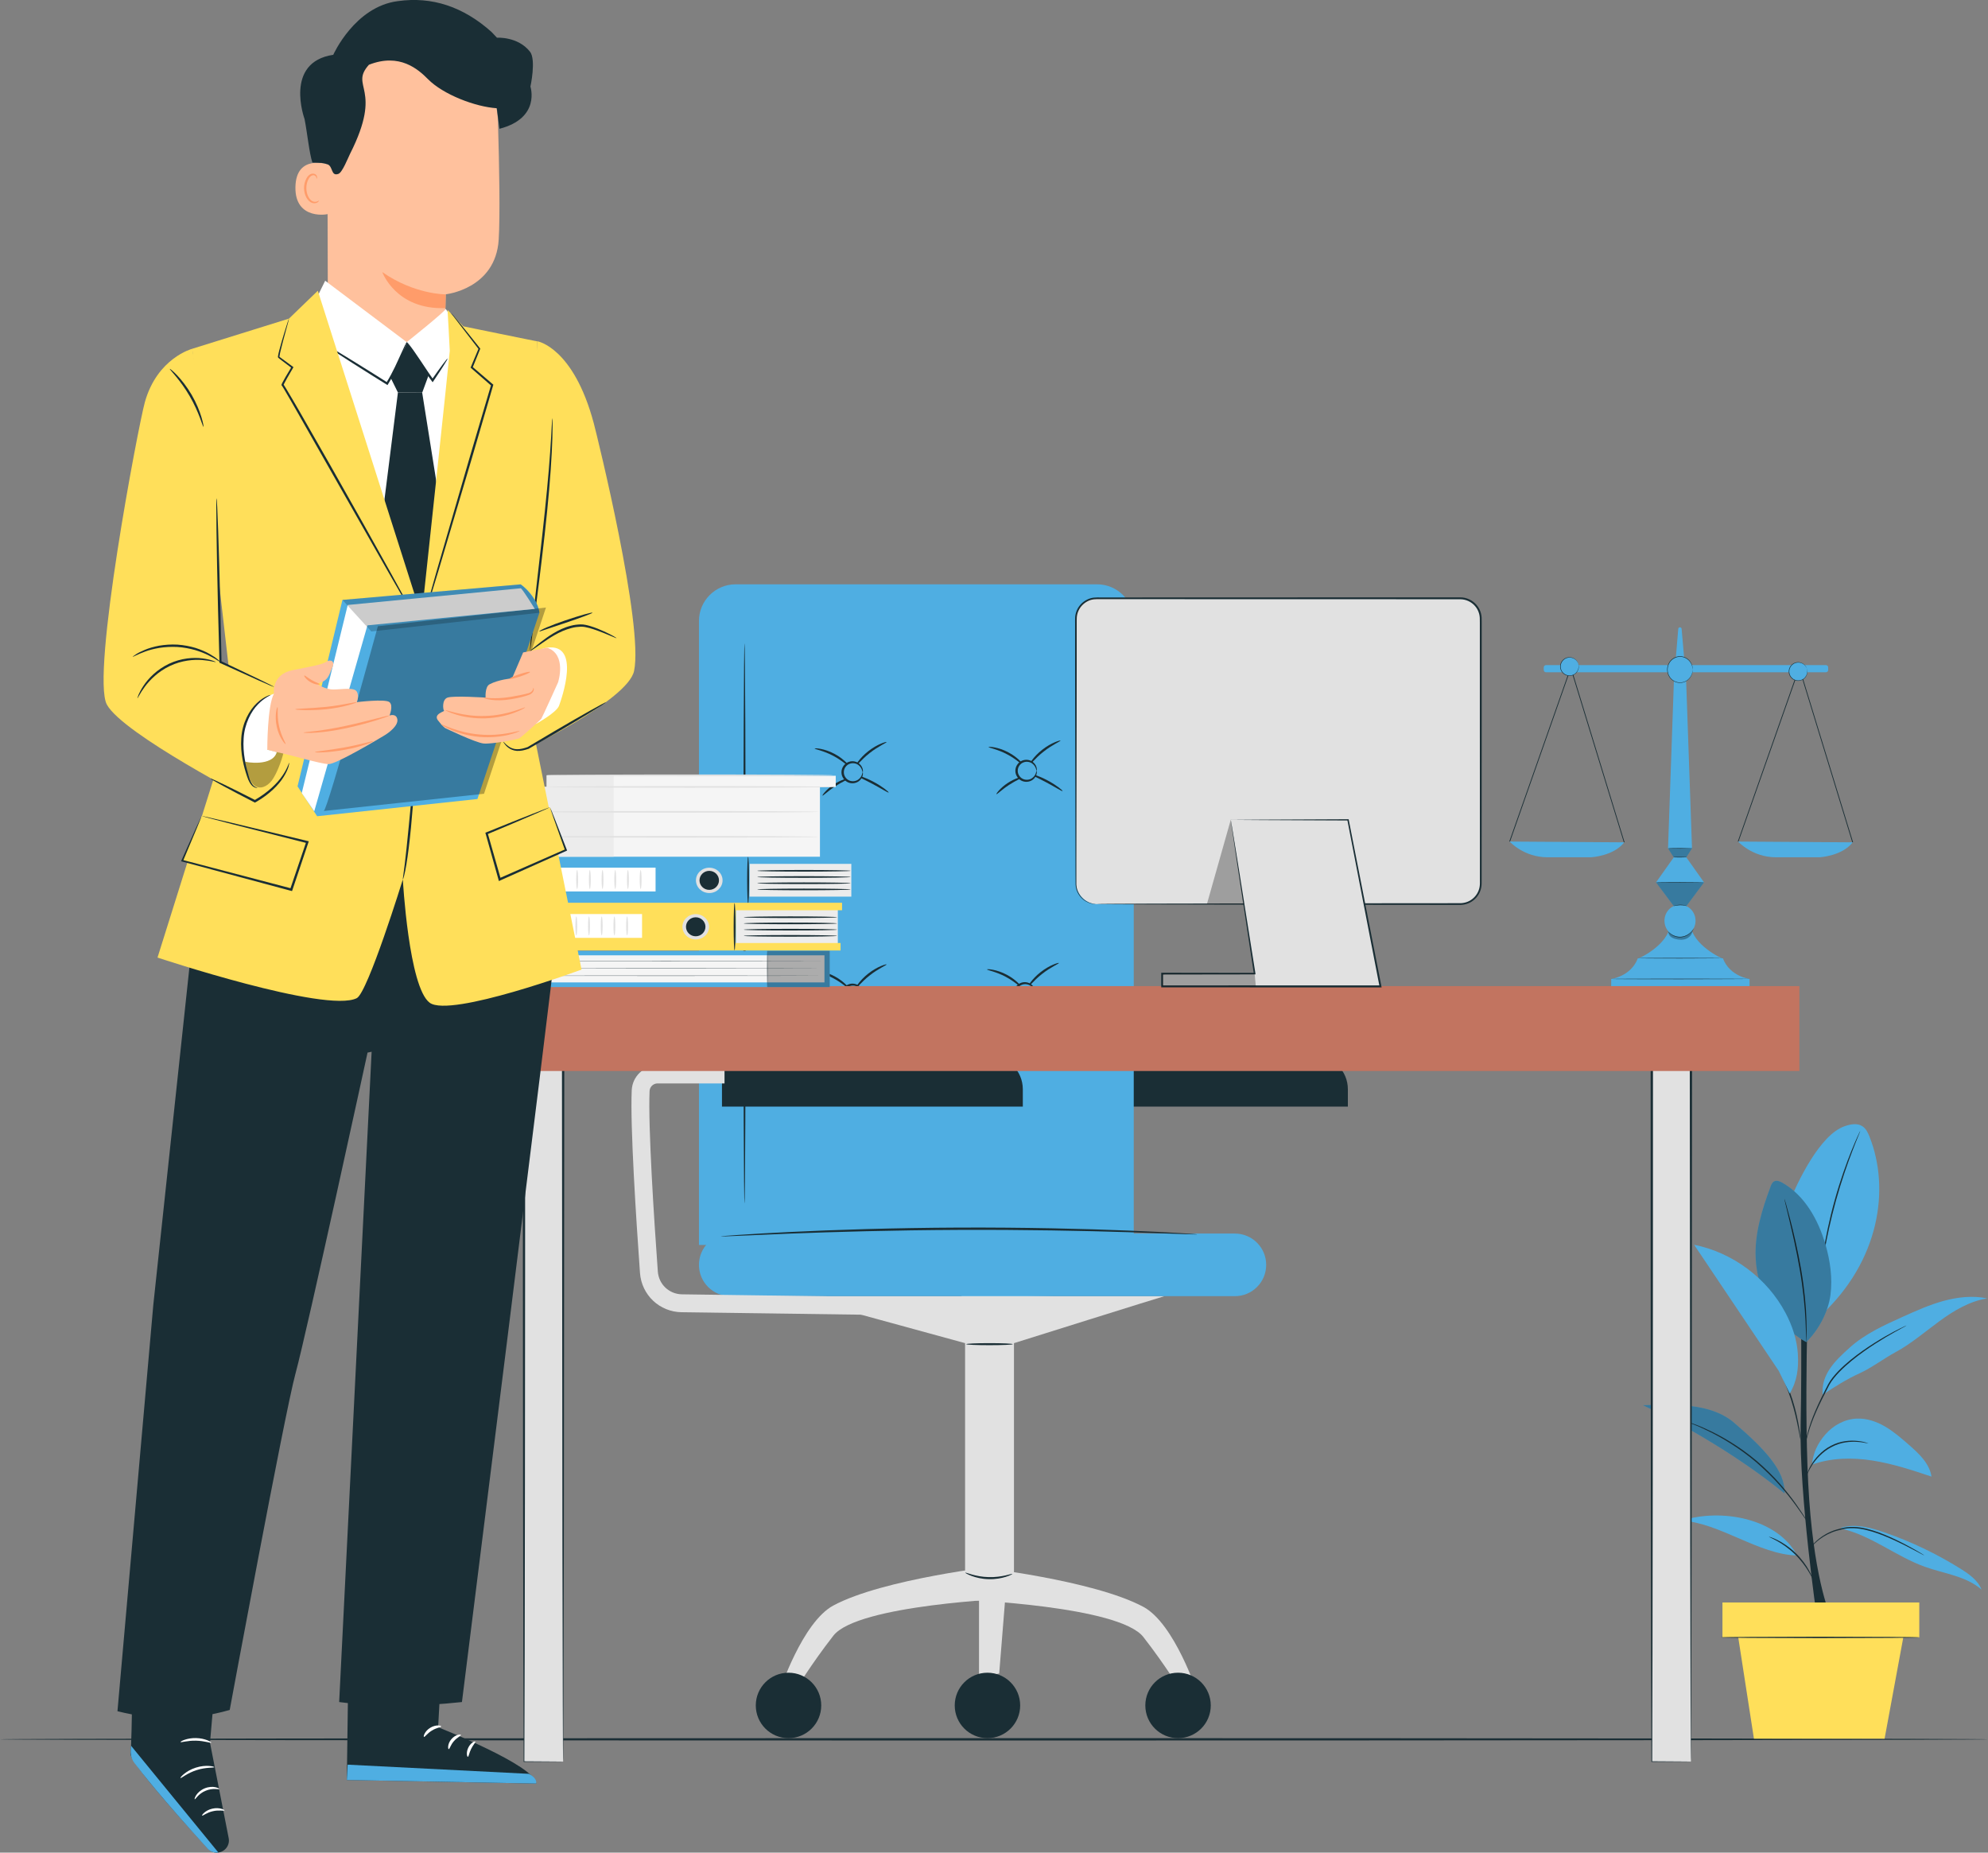 <?xml version="1.0" encoding="UTF-8"?> <svg xmlns="http://www.w3.org/2000/svg" id="Layer_2" data-name="Layer 2" viewBox="0 0 602.67 561.58"><rect x="0" y="0" width="602.67" height="561.58" fill="#808080" stroke="none"/><defs><style> .cls-1 { fill: #ff9c6a; } .cls-2 { opacity: .3; } .cls-3 { fill: #c27460; } .cls-4 { fill: #fff; } .cls-5 { fill: #1a2e35; } .cls-6 { fill: #ffc19d; } .cls-7 { opacity: .2; } .cls-8 { fill: #ececec; } .cls-9 { fill: #f5f5f5; } .cls-10 { fill: #ffdf5a; } .cls-11 { fill: #4faee2; } .cls-12 { fill: #e1e1e1; } </style></defs><g id="Layer_1-2" data-name="Layer 1"><path class="cls-5" d="M0,527.23c0-.2,134.92-.36,301.32-.36s301.35.16,301.35.36-134.89.36-301.35.36-301.32-.16-301.32-.36Z"></path><g><g><path class="cls-5" d="M550.8,490.32s-5.37-36.94-4.93-58.43c.45-21.49-.03-45.67-.03-45.67h2.48s-1.68,42.66.15,68.39c1.82,25.71,6.63,35.71,6.63,35.71h-4.3"></path><path class="cls-11" d="M566.8,344.66c-.5-1.26-1.11-2.58-2.26-3.3-1.57-1-3.63-.58-5.38.04-7.48,2.65-14.11,16.59-17.14,23.93l9.93,33.46c17.93-16.63,21.03-38.45,14.84-54.13Z"></path><path class="cls-5" d="M563.97,342.71s-.04.16-.14.44c-.13.32-.29.72-.49,1.22-.44,1.05-1.05,2.58-1.78,4.49-1.46,3.8-3.33,9.11-4.99,15.1-1.66,5.99-2.8,11.5-3.51,15.51-.35,2.01-.62,3.63-.79,4.76-.09.53-.16.95-.21,1.3-.05.3-.09.45-.1.45-.01,0,0-.16.02-.46.04-.34.08-.78.14-1.31.12-1.13.34-2.77.66-4.79.63-4.03,1.73-9.57,3.4-15.57,1.67-6,3.58-11.31,5.12-15.09.77-1.89,1.42-3.41,1.9-4.44.23-.48.41-.88.56-1.19.13-.27.21-.41.22-.4Z"></path><path class="cls-11" d="M547.55,406.81c-9.31-5.14-14.8-14.82-15.31-25.44-.36-7.43,1.92-14.71,4.51-21.68.22-.6.49-1.26,1.05-1.57.78-.44,1.76-.05,2.54.4,6.76,3.85,10.86,11.2,13.04,18.67,1.45,4.97,2.2,10.22,1.53,15.35-.67,5.14-3.61,10.72-7.37,14.29"></path><path class="cls-5" d="M547.55,406.81s-.03-.15-.04-.45c0-.34-.01-.76-.02-1.28,0-1.11-.05-2.73-.14-4.72-.18-3.98-.7-9.47-1.73-15.46-1.03-5.99-2.29-11.36-3.21-15.24-.46-1.9-.83-3.45-1.1-4.59-.12-.51-.21-.92-.29-1.25-.06-.29-.09-.44-.07-.44.01,0,.07.14.15.42.1.33.21.73.36,1.23.31,1.07.73,2.63,1.23,4.56,1,3.86,2.3,9.23,3.33,15.24,1.03,6.01,1.51,11.52,1.61,15.52.05,2,.06,3.61,0,4.73-.02.52-.04.95-.05,1.28-.02.29-.03.45-.05.45Z"></path><g class="cls-2"><path d="M547.55,406.81c-9.31-5.14-14.8-14.82-15.31-25.44-.36-7.43,1.92-14.71,4.51-21.68.22-.6.49-1.26,1.05-1.57.78-.44,1.76-.05,2.54.4,6.76,3.85,10.86,11.2,13.04,18.67,1.45,4.97,2.2,10.22,1.53,15.35-.67,5.14-3.61,10.72-7.37,14.29"></path></g><path class="cls-11" d="M558.05,463.33c9.16,2.01,16.71,8.47,25.54,11.62,5.85,2.08,12.46,2.81,17.13,6.9-1.12-2.83-3.78-4.71-6.36-6.32-7.27-4.54-15.05-8.26-23.15-11.05-4.16-1.44-8.67-2.64-12.91-1.45"></path><path class="cls-11" d="M544.8,471.49c-11.47-.18-23.55-9.95-34.98-10.54,11.95-3.86,29.06-.71,34.98,10.54"></path><path class="cls-11" d="M549.29,443.97c5.83-2.1,12.22-2.2,18.34-1.25,6.12.95,12.03,2.91,17.91,4.87-.59-3.98-3.81-6.97-6.84-9.62-2.28-1.99-4.58-4-7.19-5.53-2.61-1.53-5.6-2.56-8.62-2.43-3.65.15-7.12,2.04-9.52,4.8-2.39,2.76-3.68,5.54-4.08,9.17"></path><path class="cls-11" d="M525.74,431.3c-7.22-6.17-18.16-5.56-27.66-5.35,14.59,6.98,30.32,16.55,42.89,26.73.39-6.71-6.11-13.59-15.24-21.38Z"></path><g class="cls-2"><path d="M525.74,431.3c-7.22-6.17-18.16-5.56-27.66-5.35,14.59,6.98,30.32,16.55,42.89,26.73.39-6.71-6.11-13.59-15.24-21.38Z"></path></g><path class="cls-11" d="M552.53,422.79c3.63-2.42,7.31-4.73,11.11-6.46,3.8-1.73,7.35-4.48,11.02-6.47,4.76-2.58,8.89-6.16,13.26-9.36,4.37-3.2,9.17-6.08,14.52-6.93-4.36-.9-8.92-.41-13.21.76-4.3,1.17-8.38,3.01-12.44,4.84-5.63,2.54-11.37,5.14-15.97,9.26-4.61,4.12-8.77,8.19-8.28,14.35"></path><path class="cls-5" d="M583.38,471.49s-.13-.04-.36-.16c-.27-.14-.6-.31-1-.52-.86-.46-2.1-1.14-3.67-1.93-.77-.41-1.63-.83-2.56-1.27-.92-.46-1.92-.91-2.98-1.37-2.12-.91-4.48-1.85-7.06-2.46-2.57-.63-5.14-.77-7.36-.18-1.12.27-2.18.54-3.12.93-.94.38-1.78.83-2.52,1.29-1.47.93-2.5,1.91-3.16,2.61-.66.71-.99,1.15-1.02,1.13-.01,0,.06-.12.21-.34.14-.22.38-.52.69-.89.64-.75,1.65-1.78,3.13-2.75.74-.49,1.59-.96,2.55-1.36.96-.42,2.04-.7,3.16-.98,2.27-.62,4.94-.49,7.54.15,2.62.62,5,1.59,7.12,2.52,1.06.47,2.06.93,2.98,1.41.93.45,1.78.89,2.55,1.32,1.55.82,2.77,1.54,3.61,2.04.39.23.7.43.96.59.22.14.33.22.32.23Z"></path><path class="cls-5" d="M536.24,465.81s.26.05.72.21c.46.15,1.1.43,1.87.81,1.54.76,3.57,2.06,5.48,3.89,1.9,1.83,3.28,3.81,4.1,5.32.41.76.71,1.39.89,1.84.18.45.26.7.24.71-.07.03-.49-.94-1.38-2.4-.88-1.46-2.27-3.37-4.14-5.17-1.87-1.8-3.84-3.11-5.33-3.93-1.49-.82-2.48-1.21-2.45-1.28Z"></path><path class="cls-5" d="M510.86,430.72s.17.04.49.14c.36.13.81.29,1.38.49.61.23,1.34.49,2.17.8.85.31,1.76.78,2.8,1.24,4.13,1.88,9.63,5.03,14.94,9.52,2.62,2.28,4.99,4.6,6.97,6.86,1.97,2.27,3.64,4.4,4.94,6.26,1.31,1.86,2.3,3.4,2.98,4.47.32.51.58.91.79,1.23.18.28.27.44.25.44-.01,0-.12-.13-.32-.4-.2-.27-.49-.67-.85-1.19-.72-1.04-1.75-2.56-3.09-4.39-1.33-1.83-3.01-3.94-4.99-6.18-1.99-2.24-4.35-4.53-6.95-6.8-5.28-4.46-10.71-7.63-14.8-9.57-1.03-.47-1.93-.95-2.77-1.29-.82-.33-1.54-.62-2.14-.86-.55-.23-1-.42-1.35-.56-.31-.13-.47-.21-.46-.22Z"></path><path class="cls-5" d="M566.5,437.52s-.33-.02-.91-.12c-.32-.06-.67-.12-1.05-.19-.41-.08-.89-.08-1.41-.14-2.06-.15-5.07.02-7.89,1.56-1.42.72-2.61,1.69-3.59,2.66-.99.97-1.74,1.97-2.31,2.85-1.15,1.76-1.51,3.03-1.58,3.01-.02,0,.04-.33.23-.89.21-.56.54-1.36,1.1-2.27.54-.92,1.29-1.96,2.28-2.96.98-1.01,2.2-2.02,3.67-2.76,2.9-1.58,6.01-1.71,8.1-1.48.53.07,1.01.1,1.42.2.39.1.74.19,1.05.26.57.15.89.25.88.27Z"></path><path class="cls-5" d="M578.03,401.75s-.14.1-.43.27c-.33.18-.75.41-1.28.7-1.11.6-2.71,1.48-4.66,2.63-1.94,1.16-4.22,2.59-6.65,4.32-2.42,1.74-5.02,3.76-7.42,6.22-1.18,1.24-2.27,2.53-3.04,3.93-.75,1.44-1.47,2.84-2.13,4.18-1.33,2.68-2.41,5.14-3.19,7.26-.78,2.12-1.26,3.88-1.55,5.11-.29,1.23-.4,1.92-.44,1.91-.01,0,0-.18.05-.51.04-.33.11-.82.24-1.44.24-1.24.69-3.03,1.43-5.17.75-2.14,1.81-4.63,3.12-7.32.65-1.35,1.37-2.75,2.11-4.2.79-1.47,1.9-2.78,3.1-4.03,2.43-2.49,5.05-4.51,7.5-6.24,2.45-1.73,4.76-3.13,6.72-4.27,1.97-1.12,3.6-1.97,4.73-2.52.54-.26.98-.47,1.32-.63.3-.14.46-.21.47-.19Z"></path><path class="cls-5" d="M545.86,436.49s-.11-.34-.23-.97c-.13-.71-.3-1.6-.5-2.65-.44-2.23-1.11-5.31-2.17-8.61-1.05-3.3-2.34-6.18-3.28-8.25-.45-.98-.82-1.8-1.12-2.46-.26-.58-.39-.91-.37-.92.03-.01.21.29.51.85.3.56.73,1.38,1.24,2.4,1.01,2.05,2.34,4.92,3.41,8.25,1.07,3.33,1.7,6.43,2.06,8.68.18,1.13.31,2.04.37,2.68.07.63.1.99.07.99Z"></path><path class="cls-11" d="M545.03,410.38c-.29-4.33-1.7-8.55-3.73-12.39-5.57-10.53-16.04-18.33-27.72-20.67,8.55,12.75,17.11,25.5,25.66,38.24l3.31,6.83c2.26-3.71,2.76-7.68,2.47-12.01Z"></path></g><g><rect class="cls-10" x="522.17" y="485.75" width="59.67" height="10.57"></rect><polygon class="cls-10" points="526.63 494.23 531.71 527.04 571.32 527.04 577.38 494.23 526.63 494.23"></polygon><path class="cls-5" d="M581.8,496.34c0,.12-13.46.21-30.06.21s-30.06-.09-30.06-.21,13.46-.21,30.06-.21,30.06.09,30.06.21Z"></path></g></g><g><g><path class="cls-5" d="M317.41,320.05h81.08c5.58,0,10.12,4.53,10.12,10.12v5.26h-91.2v-15.38h0Z"></path><path class="cls-12" d="M330.1,398.69l-34.8-1.06-.51-.24c-3.79-1.78-7.29-8.41-4.75-66.84.18-4.24,3.63-7.54,7.84-7.54h20.29v5.41h-20.29c-1.31,0-2.37,1.02-2.43,2.32-.73,16.81-1.99,55.7,1.59,61.52l33.22,1.01-.16,5.41Z"></path></g><g><rect class="cls-12" x="292.56" y="405.66" width="14.82" height="79.28" transform="translate(599.95 890.61) rotate(180)"></rect><path class="cls-12" d="M353,392.9c-.24,0-45.61,14.24-45.61,14.24h-14.82l-52.02-14.24h112.45Z"></path><path class="cls-12" d="M362.92,513.07s-6.86-20.94-16.31-26c-15.19-8.14-50.21-12.03-50.21-12.03l-3.84,9.91s46.7,1.84,54.05,11.26c6.79,8.7,11.73,16.87,11.73,16.87h4.59Z"></path><path class="cls-5" d="M347.21,516.96c0,5.48,4.44,9.92,9.92,9.92s9.92-4.44,9.92-9.92-4.44-9.92-9.92-9.92-9.92,4.44-9.92,9.92Z"></path><path class="cls-12" d="M236.34,512.66s6.86-20.94,16.31-26c15.19-8.14,50.21-12.03,50.21-12.03l3.84,9.91s-46.7,1.84-54.05,11.26c-6.79,8.7-11.73,16.87-11.73,16.87h-4.59Z"></path><path class="cls-5" d="M248.96,516.96c0,5.48-4.44,9.92-9.92,9.92s-9.92-4.44-9.92-9.92,4.44-9.92,9.92-9.92,9.92,4.44,9.92,9.92Z"></path><polyline class="cls-12" points="305.08 480.35 302.91 507.29 296.79 508.5 296.79 480.35"></polyline><path class="cls-5" d="M309.27,516.96c0,5.48-4.44,9.92-9.92,9.92s-9.92-4.44-9.92-9.92,4.44-9.92,9.92-9.92,9.92,4.44,9.92,9.92Z"></path><path class="cls-5" d="M292.91,407.45c0,.17,3.16.31,7.06.31s7.06-.14,7.06-.31-3.16-.31-7.06-.31-7.06.14-7.06.31Z"></path><path class="cls-5" d="M292.63,476.72c-.1.11,2.91,1.88,7.09,1.96,4.18.13,7.28-1.48,7.18-1.59-.06-.19-3.15,1.1-7.17.97-4.02-.08-7.04-1.53-7.11-1.34Z"></path></g><path class="cls-11" d="M211.89,177.13h131.8v189.16c0,6.13-4.98,11.11-11.11,11.11h-109.59c-6.13,0-11.11-4.98-11.11-11.11v-189.16h0Z" transform="translate(555.58 554.52) rotate(180)"></path><path class="cls-11" d="M374.36,392.9h-152.98c-5.24,0-9.49-4.25-9.49-9.49h0c0-5.24,4.25-9.49,9.49-9.49h152.98c5.24,0,9.49,4.25,9.49,9.49h0c0,5.24-4.25,9.49-9.49,9.49Z"></path><path class="cls-5" d="M225.7,364.8c-.19,0-.35-38.02-.35-84.9s.16-84.91.35-84.91.35,38.01.35,84.91-.16,84.9-.35,84.9Z"></path><path class="cls-5" d="M362.97,374.17s-.13.02-.37.02c-.29,0-.65-.01-1.1-.02-1.02-.03-2.42-.08-4.21-.14-3.71-.13-8.98-.31-15.48-.53-13.07-.41-31.13-.77-51.08-.69-19.96.09-38.01.61-51.08,1.12-6.49.28-11.76.5-15.47.66-1.79.07-3.19.13-4.21.17-.45.01-.81.02-1.1.03-.25,0-.37,0-.37-.01,0-.01.12-.03.37-.06.29-.03.65-.06,1.09-.1,1.01-.07,2.42-.18,4.2-.3,3.65-.26,8.93-.56,15.46-.88,13.06-.64,31.13-1.24,51.1-1.33,19.96-.08,38.03.37,51.1.9,6.53.26,11.82.52,15.47.75,1.78.11,3.19.2,4.2.27.45.04.81.06,1.09.09.25.02.37.04.37.05Z"></path><g><path class="cls-5" d="M257.7,232.61c-.16.15-2.05-1.9-5.04-3.47-2.97-1.6-5.73-2.03-5.69-2.25,0-.17,2.91-.05,6.02,1.63,3.12,1.65,4.86,4,4.71,4.09Z"></path><path class="cls-5" d="M268.77,224.93c.08.2-2.48,1.24-5.1,3.32-2.65,2.06-4.26,4.29-4.44,4.17-.16-.08,1.25-2.58,4-4.72,2.73-2.16,5.5-2.94,5.54-2.77Z"></path><path class="cls-5" d="M257.25,235.98c.07.2-1.92.96-4.09,2.39-2.17,1.41-3.66,2.94-3.82,2.8-.14-.11,1.16-1.91,3.43-3.39,2.26-1.49,4.43-1.98,4.47-1.8Z"></path><path class="cls-5" d="M269.4,240.23c-.12.17-2.22-1.19-4.93-2.63-2.71-1.44-5.01-2.42-4.94-2.61.06-.18,2.51.52,5.27,1.99,2.76,1.46,4.71,3.1,4.6,3.25Z"></path><g><path class="cls-11" d="M261.53,234.08c0,1.68-1.36,3.04-3.04,3.04s-3.04-1.36-3.04-3.04,1.36-3.04,3.04-3.04,3.04,1.36,3.04,3.04Z"></path><path class="cls-5" d="M261.53,234.08c-.06,0-.08-.27-.23-.71-.15-.43-.47-1.05-1.12-1.51-.63-.46-1.65-.7-2.61-.33-.96.34-1.77,1.36-1.76,2.55-.01,1.19.81,2.21,1.76,2.55.96.37,1.98.13,2.61-.33.66-.46.98-1.08,1.12-1.51.15-.44.17-.71.23-.71.04,0,.11.27.04.78-.08.49-.36,1.24-1.09,1.84-.7.6-1.92.97-3.14.55-1.2-.39-2.26-1.66-2.25-3.16-.01-1.5,1.04-2.77,2.25-3.16,1.21-.43,2.43-.05,3.14.55.73.6,1.01,1.35,1.09,1.84.08.5,0,.78-.04.78Z"></path></g></g><g><path class="cls-5" d="M310.42,232.16c-.16.15-2.05-1.9-5.04-3.47-2.97-1.6-5.73-2.03-5.69-2.25,0-.17,2.91-.05,6.02,1.63,3.12,1.64,4.86,4,4.71,4.09Z"></path><path class="cls-5" d="M321.5,224.49c.08.2-2.48,1.24-5.1,3.32-2.65,2.06-4.26,4.29-4.44,4.17-.16-.08,1.25-2.58,4-4.72,2.73-2.16,5.5-2.94,5.54-2.77Z"></path><path class="cls-5" d="M309.98,235.54c.07.2-1.92.96-4.09,2.39-2.17,1.41-3.66,2.94-3.82,2.8-.14-.11,1.16-1.91,3.43-3.39,2.26-1.49,4.43-1.98,4.47-1.8Z"></path><path class="cls-5" d="M322.13,239.79c-.12.17-2.22-1.19-4.93-2.63-2.71-1.44-5.01-2.42-4.94-2.61.06-.18,2.51.52,5.27,1.99,2.76,1.46,4.71,3.1,4.6,3.25Z"></path><g><path class="cls-11" d="M314.25,233.64c0,1.68-1.36,3.04-3.04,3.04s-3.04-1.36-3.04-3.04,1.36-3.04,3.04-3.04,3.04,1.36,3.04,3.04Z"></path><path class="cls-5" d="M314.25,233.64c-.06,0-.08-.27-.23-.71-.15-.43-.47-1.05-1.12-1.51-.63-.46-1.65-.7-2.61-.33-.96.34-1.77,1.36-1.76,2.55-.01,1.19.81,2.21,1.76,2.55.96.37,1.98.13,2.61-.33.66-.46.98-1.08,1.12-1.51.15-.44.17-.71.23-.71.04,0,.11.27.04.78-.08.49-.36,1.24-1.09,1.84-.7.6-1.92.97-3.14.55-1.2-.39-2.26-1.66-2.25-3.16-.01-1.5,1.04-2.77,2.25-3.16,1.21-.42,2.43-.05,3.14.55.73.6,1.01,1.35,1.09,1.84.08.5,0,.78-.04.78Z"></path></g></g><g><path class="cls-5" d="M257.7,300.02c-.16.15-2.05-1.9-5.04-3.47-2.97-1.6-5.73-2.03-5.69-2.25,0-.17,2.91-.05,6.02,1.63,3.12,1.65,4.86,4,4.71,4.09Z"></path><path class="cls-5" d="M268.77,292.34c.08.2-2.48,1.24-5.1,3.32-2.65,2.06-4.26,4.29-4.44,4.17-.16-.08,1.25-2.58,4-4.72,2.73-2.16,5.5-2.94,5.54-2.77Z"></path><path class="cls-5" d="M257.25,303.39c.07.2-1.92.96-4.09,2.39-2.17,1.41-3.66,2.94-3.82,2.8-.14-.11,1.16-1.91,3.43-3.39,2.26-1.49,4.43-1.98,4.47-1.8Z"></path><path class="cls-5" d="M269.4,307.64c-.12.17-2.22-1.19-4.93-2.63-2.71-1.44-5.01-2.42-4.94-2.61.06-.18,2.51.52,5.27,1.99,2.76,1.46,4.71,3.1,4.6,3.25Z"></path><g><path class="cls-11" d="M261.53,301.49c0,1.68-1.36,3.04-3.04,3.04s-3.04-1.36-3.04-3.04,1.36-3.04,3.04-3.04,3.04,1.36,3.04,3.04Z"></path><path class="cls-5" d="M261.53,301.49c-.06,0-.08-.27-.23-.71-.15-.43-.47-1.05-1.12-1.51-.63-.46-1.65-.7-2.61-.33-.96.34-1.77,1.36-1.76,2.55-.01,1.19.81,2.21,1.76,2.55.96.37,1.98.13,2.61-.33.66-.46.98-1.08,1.12-1.51.15-.44.17-.71.23-.71.04,0,.11.27.04.78-.08.49-.36,1.24-1.09,1.84-.7.6-1.92.97-3.14.55-1.2-.39-2.26-1.66-2.25-3.16-.01-1.5,1.04-2.77,2.25-3.16,1.21-.43,2.43-.05,3.14.55.73.6,1.01,1.35,1.09,1.84.08.5,0,.78-.04.78Z"></path></g></g><g><path class="cls-5" d="M309.94,299.57c-.16.15-2.05-1.9-5.04-3.47-2.97-1.6-5.73-2.03-5.69-2.25,0-.17,2.91-.05,6.02,1.63,3.12,1.64,4.86,4,4.71,4.09Z"></path><path class="cls-5" d="M321.01,291.9c.08.2-2.48,1.24-5.1,3.32-2.65,2.06-4.26,4.29-4.44,4.17-.16-.08,1.25-2.58,4-4.72,2.73-2.16,5.5-2.94,5.54-2.77Z"></path><path class="cls-5" d="M309.49,302.95c.07.2-1.92.96-4.09,2.39-2.17,1.41-3.66,2.94-3.82,2.8-.14-.11,1.16-1.91,3.43-3.39,2.26-1.49,4.43-1.98,4.47-1.8Z"></path><path class="cls-5" d="M321.64,307.2c-.12.17-2.22-1.19-4.93-2.63-2.71-1.44-5.01-2.42-4.94-2.61.06-.18,2.51.52,5.27,1.99,2.76,1.46,4.71,3.1,4.6,3.25Z"></path><g><path class="cls-11" d="M313.77,301.05c0,1.68-1.36,3.04-3.04,3.04s-3.04-1.36-3.04-3.04,1.36-3.04,3.04-3.04,3.04,1.36,3.04,3.04Z"></path><path class="cls-5" d="M313.77,301.05c-.06,0-.08-.27-.23-.71-.15-.43-.47-1.05-1.12-1.51-.63-.46-1.65-.7-2.61-.33-.96.34-1.77,1.36-1.76,2.55-.01,1.19.81,2.21,1.76,2.55.96.37,1.98.13,2.61-.33.66-.46.98-1.08,1.12-1.51.15-.44.17-.71.23-.71.04,0,.11.27.04.78-.08.49-.36,1.24-1.09,1.84-.7.6-1.92.97-3.14.55-1.2-.39-2.26-1.66-2.25-3.16-.01-1.5,1.04-2.77,2.25-3.16,1.21-.43,2.43-.05,3.14.55.73.6,1.01,1.35,1.09,1.84.08.5,0,.78-.04.78Z"></path></g></g><g><path class="cls-5" d="M218.87,320.05h81.08c5.58,0,10.12,4.53,10.12,10.12v5.26h-91.2v-15.38h0Z"></path><path class="cls-12" d="M273.95,398.69l-67.28-.92c-6.74-.09-12.18-5.23-12.66-11.95-1.14-15.92-2.99-44.26-2.5-55.32.18-4.2,3.63-7.5,7.84-7.5h20.29v5.41h-20.29c-1.31,0-2.37,1.02-2.43,2.32-.47,10.78,1.36,38.9,2.5,54.69.28,3.89,3.43,6.87,7.34,6.92l67.28.92-.07,5.41Z"></path></g></g><g><g><g><rect class="cls-12" x="500.76" y="307.73" width="11.86" height="226.26"></rect><path class="cls-5" d="M512.62,534s-.02-.41-.03-1.18c0-.79-.01-1.93-.03-3.42-.01-3.01-.03-7.43-.05-13.11-.03-11.39-.06-27.85-.11-48.26-.04-40.78-.09-97.29-.15-160.3l.36.36c-3.75,0-7.79,0-11.85,0h-.01l.36-.36c0,106.77-.11,197.1-.25,226.26l-.11-.11c4.01.03,6.96.05,8.93.06.97.01,1.69.02,2.19.02.49,0,.74.02.74.02,0,0-.22.01-.7.02-.5,0-1.21.01-2.17.02-1.98.01-4.95.03-8.99.06h-.11s0-.11,0-.11c-.15-29.16-.25-119.5-.25-226.26v-.36h.37c4.06,0,8.09,0,11.85,0h.36v.36c-.06,63.11-.11,119.71-.15,160.56-.05,20.37-.08,36.81-.11,48.18-.02,5.65-.04,10.03-.05,13.03-.01,1.47-.02,2.59-.03,3.37,0,.76-.03,1.13-.03,1.13Z"></path></g><g><rect class="cls-12" x="158.86" y="309.01" width="11.86" height="224.99"></rect><path class="cls-5" d="M170.72,534s-.02-.41-.03-1.17c0-.78-.01-1.92-.03-3.4-.01-3-.03-7.38-.05-13.04-.03-11.32-.06-27.7-.11-47.99-.04-40.55-.09-96.74-.15-159.39l.36.36c-3.75,0-7.79,0-11.85,0h-.01l.36-.36c0,106.12-.11,195.92-.25,224.99l-.11-.11c4.01.03,6.96.05,8.93.06.97.01,1.69.02,2.2.02.49,0,.74.02.74.02,0,0-.22.01-.7.02-.5,0-1.21.01-2.17.02-1.98.01-4.95.03-8.99.06h-.11s0-.11,0-.11c-.15-29.07-.25-118.87-.25-224.99v-.36h.37c4.06,0,8.09,0,11.85,0h.36v.36c-.06,62.75-.11,119.04-.15,159.66-.05,20.26-.08,36.6-.11,47.9-.02,5.62-.04,9.98-.05,12.95-.01,1.46-.02,2.58-.03,3.35,0,.75-.03,1.12-.03,1.12Z"></path></g><rect class="cls-3" x="116.83" y="298.91" width="428.66" height="25.74"></rect></g><g><g><rect class="cls-11" x="153.96" y="288.21" width="97.57" height="11"></rect><rect class="cls-9" x="153.96" y="289.58" width="95.98" height="8.21"></rect><g class="cls-2"><rect x="232.57" y="288.21" width="18.96" height="11"></rect></g><path class="cls-5" d="M249.94,291.38s-.08,0-.25,0c-.17,0-.41,0-.73,0-.64,0-1.59,0-2.8.01-2.43,0-5.95.01-10.3.02-8.7,0-20.71.01-33.97.02-13.27,0-25.28-.01-33.97-.02-4.35,0-7.86-.01-10.3-.02-1.21,0-2.16,0-2.8-.01-.32,0-.56,0-.73,0-.16,0-.25,0-.25,0,0,0,.08,0,.25,0,.17,0,.41,0,.73,0,.64,0,1.59,0,2.8-.01,2.43,0,5.95-.01,10.3-.02,8.7,0,20.71-.01,33.97-.02,13.26,0,25.27.01,33.97.02,4.35,0,7.86.01,10.3.02,1.21,0,2.16,0,2.8.01.32,0,.56,0,.73,0,.16,0,.25,0,.25,0Z"></path><path class="cls-5" d="M249.94,293.57s-.08,0-.25,0c-.17,0-.41,0-.73,0-.64,0-1.59,0-2.8.01-2.43,0-5.95.01-10.3.02-8.7,0-20.71.01-33.97.02-13.27,0-25.28-.01-33.97-.02-4.35,0-7.86-.01-10.3-.02-1.21,0-2.16,0-2.8-.01-.32,0-.56,0-.73,0-.16,0-.25,0-.25,0,0,0,.08,0,.25,0,.17,0,.41,0,.73,0,.64,0,1.59,0,2.8-.01,2.43,0,5.95-.01,10.3-.02,8.7,0,20.71-.01,33.97-.02,13.26,0,25.27.01,33.97.02,4.35,0,7.86.01,10.3.02,1.21,0,2.16,0,2.8.01.32,0,.56,0,.73,0,.16,0,.25,0,.25,0Z"></path><path class="cls-5" d="M249.94,295.77s-.08,0-.25,0c-.17,0-.41,0-.73,0-.64,0-1.59,0-2.8.01-2.43,0-5.95.01-10.3.02-8.7,0-20.71.01-33.97.02-13.27,0-25.28-.01-33.97-.02-4.35,0-7.86-.01-10.3-.02-1.21,0-2.16,0-2.8-.01-.32,0-.56,0-.73,0-.16,0-.25,0-.25,0,0,0,.08,0,.25,0,.17,0,.41,0,.73,0,.64,0,1.59,0,2.8-.01,2.43,0,5.95-.01,10.3-.02,8.7,0,20.71-.01,33.97-.02,13.26,0,25.27.01,33.97.02,4.35,0,7.86.01,10.3.02,1.21,0,2.16,0,2.8.01.32,0,.56,0,.73,0,.16,0,.25,0,.25,0Z"></path><path class="cls-5" d="M232.63,299.03s-.06-2.4-.06-5.35.03-5.35.06-5.35.06,2.39.06,5.35-.03,5.35-.06,5.35Z"></path></g><g><g><rect class="cls-8" x="227.23" y="261.44" width="30.86" height="10.82" transform="translate(485.31 533.71) rotate(180)"></rect><rect class="cls-11" x="162.46" y="259.58" width="96.91" height="2.27" transform="translate(421.83 521.44) rotate(180)"></rect><rect class="cls-11" x="162.46" y="271.78" width="96.46" height="2.27" transform="translate(421.38 545.84) rotate(180)"></rect><polygon class="cls-11" points="227.23 260.12 227.08 273.62 162.46 273.62 162.46 260.12 227.23 260.12"></polygon><g><path class="cls-5" d="M211.52,266.86c0,1.85,1.56,3.36,3.49,3.36s3.49-1.5,3.49-3.36-1.56-3.36-3.49-3.36-3.49,1.5-3.49,3.36Z"></path><path class="cls-12" d="M210.98,266.86c0-2.12,1.81-3.84,4.04-3.84s4.03,1.72,4.03,3.84-1.81,3.84-4.03,3.84-4.04-1.72-4.04-3.84ZM212.06,266.86c0,1.59,1.32,2.88,2.95,2.88s2.95-1.29,2.95-2.88-1.32-2.88-2.95-2.88-2.95,1.29-2.95,2.88Z"></path></g><path class="cls-5" d="M229.55,269.61c0,.14,6.34.25,14.16.25s14.16-.11,14.16-.25-6.34-.25-14.16-.25-14.16.11-14.16.25Z"></path><path class="cls-5" d="M229.55,267.73c0,.14,6.34.25,14.16.25s14.16-.11,14.16-.25-6.34-.25-14.16-.25-14.16.11-14.16.25Z"></path><path class="cls-5" d="M229.55,265.84c0,.14,6.34.25,14.16.25s14.16-.11,14.16-.25-6.34-.25-14.16-.25-14.16.11-14.16.25Z"></path><path class="cls-5" d="M229.55,263.96c0,.14,6.34.25,14.16.25s14.16-.11,14.16-.25-6.34-.25-14.16-.25-14.16.11-14.16.25Z"></path><g><rect class="cls-4" x="169.63" y="262.99" width="29.12" height="7.22" transform="translate(368.37 533.21) rotate(180)"></rect><path class="cls-12" d="M194.21,269.48c.16,0,.28-1.29.28-2.88s-.13-2.88-.28-2.88-.28,1.29-.28,2.88.13,2.88.28,2.88Z"></path><path class="cls-12" d="M190.36,269.48c.16,0,.28-1.29.28-2.88s-.13-2.88-.28-2.88-.28,1.29-.28,2.88.13,2.88.28,2.88Z"></path><path class="cls-12" d="M186.51,269.48c.16,0,.28-1.29.28-2.88s-.13-2.88-.28-2.88-.28,1.29-.28,2.88.13,2.88.28,2.88Z"></path><path class="cls-12" d="M182.66,269.48c.16,0,.28-1.29.28-2.88s-.13-2.88-.28-2.88-.28,1.29-.28,2.88.13,2.88.28,2.88Z"></path><path class="cls-12" d="M178.81,269.48c.16,0,.28-1.29.28-2.88s-.13-2.88-.28-2.88-.28,1.29-.28,2.88.13,2.88.28,2.88Z"></path><path class="cls-12" d="M174.96,269.48c.16,0,.28-1.29.28-2.88s-.13-2.88-.28-2.88-.28,1.29-.28,2.88.13,2.88.28,2.88Z"></path></g><path class="cls-5" d="M226.79,274.02c.16,0,.28-3.21.28-7.17s-.13-7.17-.28-7.17-.28,3.21-.28,7.17.13,7.17.28,7.17Z"></path></g><g><g><polygon class="cls-9" points="165.74 238.53 165.74 235.01 248.57 235.16 253.36 235.16 253.36 238.58 248.57 238.58 248.57 259.69 159.12 259.69 159.12 238.53 165.74 238.53"></polygon><polygon class="cls-8" points="186.05 259.69 186.05 235.01 165.74 235.01 165.74 238.53 159.12 238.53 159.12 259.69 186.05 259.69"></polygon><path class="cls-12" d="M165.74,235.01c0,.14,19.45.25,43.43.25s43.43-.11,43.43-.25-19.44-.25-43.43-.25-43.43.11-43.43.25Z"></path><path class="cls-12" d="M159.78,246.09c0,.14,19.8.25,44.23.25s44.23-.11,44.23-.25-19.8-.25-44.23-.25-44.23.11-44.23.25Z"></path><path class="cls-12" d="M159.12,253.66c0,.14,19.95.25,44.56.25s44.56-.11,44.56-.25-19.95-.25-44.56-.25-44.56.11-44.56.25Z"></path></g><path class="cls-12" d="M252.61,238.53c0-.14-19.45-.25-43.43-.25s-43.43.11-43.43.25,19.44.25,43.43.25,43.43-.11,43.43-.25Z"></path></g><g><rect class="cls-8" x="223.13" y="275.51" width="30.86" height="10.82" transform="translate(477.12 561.85) rotate(180)"></rect><rect class="cls-10" x="158.36" y="273.65" width="96.91" height="2.27" transform="translate(413.63 549.57) rotate(180)"></rect><rect class="cls-10" x="158.36" y="285.85" width="96.46" height="2.27" transform="translate(413.18 573.97) rotate(180)"></rect><polygon class="cls-10" points="223.13 274.19 222.98 287.69 158.36 287.69 158.36 274.19 223.13 274.19"></polygon><g><path class="cls-5" d="M207.42,280.93c0,1.85,1.56,3.36,3.49,3.36s3.49-1.5,3.49-3.36-1.56-3.36-3.49-3.36-3.49,1.5-3.49,3.36Z"></path><path class="cls-12" d="M206.88,280.93c0-2.12,1.81-3.84,4.04-3.84s4.04,1.72,4.04,3.84-1.81,3.84-4.04,3.84-4.04-1.72-4.04-3.84ZM207.96,280.93c0,1.59,1.32,2.88,2.95,2.88s2.95-1.29,2.95-2.88-1.32-2.88-2.95-2.88-2.95,1.29-2.95,2.88Z"></path></g><path class="cls-5" d="M225.45,283.68c0,.14,6.34.25,14.16.25s14.16-.11,14.16-.25-6.34-.25-14.16-.25-14.16.11-14.16.25Z"></path><path class="cls-5" d="M225.45,281.8c0,.14,6.34.25,14.16.25s14.16-.11,14.16-.25-6.34-.25-14.16-.25-14.16.11-14.16.25Z"></path><path class="cls-5" d="M225.45,279.91c0,.14,6.34.25,14.16.25s14.16-.11,14.16-.25-6.34-.25-14.16-.25-14.16.11-14.16.25Z"></path><path class="cls-5" d="M225.45,278.03c0,.14,6.34.25,14.16.25s14.16-.11,14.16-.25-6.34-.25-14.16-.25-14.16.11-14.16.25Z"></path><g><rect class="cls-4" x="165.53" y="277.06" width="29.12" height="7.22" transform="translate(360.17 561.35) rotate(180)"></rect><path class="cls-12" d="M190.11,283.55c.16,0,.28-1.29.28-2.88s-.13-2.88-.28-2.88-.28,1.29-.28,2.88.13,2.88.28,2.88Z"></path><path class="cls-12" d="M186.26,283.55c.16,0,.28-1.29.28-2.88s-.13-2.88-.28-2.88-.28,1.29-.28,2.88.13,2.88.28,2.88Z"></path><path class="cls-12" d="M182.41,283.55c.16,0,.28-1.29.28-2.88s-.13-2.88-.28-2.88-.28,1.29-.28,2.88.13,2.88.28,2.88Z"></path><path class="cls-12" d="M178.56,283.55c.16,0,.28-1.29.28-2.88s-.13-2.88-.28-2.88-.28,1.29-.28,2.88.13,2.88.28,2.88Z"></path><path class="cls-12" d="M174.71,283.55c.16,0,.28-1.29.28-2.88s-.13-2.88-.28-2.88-.28,1.29-.28,2.88.13,2.88.28,2.88Z"></path><path class="cls-12" d="M170.86,283.55c.16,0,.28-1.29.28-2.88s-.13-2.88-.28-2.88-.28,1.29-.28,2.88.13,2.88.28,2.88Z"></path></g><path class="cls-5" d="M222.69,288.09c.16,0,.28-3.21.28-7.17s-.13-7.17-.28-7.17-.28,3.21-.28,7.17.13,7.17.28,7.17Z"></path></g></g></g><g><g><rect class="cls-12" x="326.19" y="181.36" width="122.73" height="92.69" rx="6.23" ry="6.23"></rect><path class="cls-5" d="M332.42,274.05s-.37,0-1.07-.13c-.69-.13-1.75-.44-2.83-1.32-1.05-.87-2.13-2.4-2.22-4.44-.02-2.04,0-4.4,0-7.06.02-10.64.05-26.02.09-45.02,0-4.75.01-9.73.02-14.92,0-2.59,0-5.24,0-7.94,0-1.35,0-2.71,0-4.08.01-.68-.02-1.4.03-2.05.06-.66.22-1.32.5-1.93.54-1.23,1.53-2.26,2.74-2.89.6-.32,1.27-.52,1.95-.6.67-.08,1.4-.05,2.12-.05,2.89,0,5.82,0,8.8,0,5.95,0,12.08,0,18.36.01,25.13,0,52.76.02,81.76.02,1.74,0,3.43.79,4.54,2.11.56.65.96,1.43,1.19,2.26.24.83.22,1.68.22,2.59,0,3.58,0,7.14,0,10.67,0,7.06,0,14.02,0,20.86,0,13.68.01,26.87.02,39.43,0,1.57,0,3.13,0,4.68,0,.78,0,1.55,0,2.32,0,.78.04,1.54-.09,2.25-.24,1.45-1.04,2.77-2.18,3.67-1.14.92-2.58,1.34-4.03,1.29-5.95,0-11.73,0-17.32.01-11.17.01-21.58.02-31.09.04-19,.04-34.37.07-45.02.09-5.3.02-9.43.04-12.24.06-1.39.01-2.45.02-3.18.03-.72,0-1.08.03-1.08.03,0,0,.37.02,1.08.03.73,0,1.79.02,3.18.03,2.81.01,6.93.03,12.24.06,10.64.02,26.02.05,45.02.09,9.5.01,19.91.02,31.09.04,5.59,0,11.37,0,17.32.01,1.52.06,3.13-.4,4.35-1.4,1.24-.97,2.11-2.42,2.38-3.99.14-.8.09-1.58.1-2.34,0-.77,0-1.54,0-2.32,0-1.55,0-3.11,0-4.68,0-12.57.01-25.76.02-39.43,0-6.84,0-13.8,0-20.86,0-3.53,0-7.09,0-10.67,0-.87.03-1.84-.24-2.75-.25-.91-.69-1.77-1.31-2.48-1.22-1.44-3.09-2.33-4.99-2.31-29,0-56.63.02-81.76.02-6.28,0-12.41,0-18.36.01-2.98,0-5.91,0-8.8,0-.72,0-1.44-.03-2.19.06-.74.09-1.46.32-2.11.66-1.31.68-2.38,1.8-2.96,3.13-.29.66-.47,1.37-.53,2.09-.05.73-.01,1.39-.02,2.09,0,1.37,0,2.73,0,4.08,0,2.7,0,5.34,0,7.94,0,5.19.01,10.17.02,14.92.04,19,.07,34.37.09,45.02.02,2.66,0,5.01.04,7.07.11,2.1,1.24,3.65,2.32,4.53,1.12.88,2.19,1.18,2.9,1.29.36.06.63.07.81.07.18,0,.27,0,.27,0Z"></path></g><g><polygon class="cls-12" points="373.11 248.5 380.34 295.12 352.3 295.12 352.3 298.99 418.49 298.99 408.66 248.5 373.11 248.5"></polygon><path class="cls-5" d="M373.11,248.5s.23.01.65.02c.44,0,1.06.01,1.86.02,1.65.01,4.03.03,7.09.05,6.15.03,15,.07,25.95.12l-.21-.17c2.67,13.8,6.02,31.14,9.76,50.5l.28-.34c-9.19,0-19.01,0-29.14,0-12.98,0-25.46.01-37.05.02l.28.28c0-1.31,0-2.6,0-3.87l-.27.27c10.16-.01,19.57-.03,28.04-.04h.28s-.04-.27-.04-.27c-2.25-14.13-4.09-25.75-5.38-33.85-.65-4.04-1.16-7.21-1.52-9.39-.18-1.07-.31-1.89-.41-2.47-.1-.56-.16-.86-.16-.86,0,0,.03.27.1.82.08.57.2,1.38.35,2.43.32,2.17.79,5.33,1.39,9.35,1.23,8.15,3,19.83,5.15,34.05l.23-.27c-8.46-.01-17.88-.02-28.04-.04h-.27s0,.28,0,.28c0,1.28,0,2.56,0,3.87v.28s.28,0,.28,0c11.59,0,24.07,0,37.05.02,10.12,0,19.95,0,29.14,0h.35s-.07-.34-.07-.34c-3.79-19.35-7.19-36.68-9.9-50.47l-.03-.17h-.17c-11.01.05-19.91.09-26.09.12-3.04.02-5.41.04-7.04.05-.78,0-1.38.02-1.82.02-.41,0-.6.02-.6.02Z"></path></g><g class="cls-2"><polygon points="380.71 298.99 380.34 295.12 352.3 295.12 352.3 298.99 380.71 298.99"></polygon></g><g class="cls-2"><polygon points="373.11 248.5 365.88 274.05 377.07 274.05 373.11 248.5"></polygon></g></g></g><g><g><polygon class="cls-5" points="492.28 255.36 476.18 202.76 457.77 255.13 457.55 255.06 476.2 202.03 492.49 255.29 492.28 255.36"></polygon><path class="cls-11" d="M457.66,255.1s4.26,4.75,11.42,4.76c7.16,0,13.33,0,13.33,0,0,0,6.85-.4,9.97-4.53l-34.73-.23Z"></path></g><g><polygon class="cls-5" points="561.54 255.36 545.45 202.76 527.03 255.13 526.82 255.06 545.46 202.03 561.76 255.29 561.54 255.36"></polygon><path class="cls-11" d="M526.92,255.1s4.26,4.75,11.42,4.76c7.16,0,13.33,0,13.33,0,0,0,6.85-.4,9.97-4.53l-34.73-.23Z"></path></g><g><path class="cls-11" d="M468.68,201.61h84.86c.37,0,.68.3.68.68v.81c0,.37-.3.68-.68.68h-84.86c-.37,0-.68-.3-.68-.68v-.81c0-.37.3-.68.68-.68Z"></path><g><path class="cls-11" d="M488.44,298.91v-2.17s5.97-.72,8.07-6.25c.13.32,9.31-4.17,9.72-10h3.5v18.42h-21.29Z"></path><path class="cls-11" d="M530.38,298.91v-2.17s-5.97-.72-8.07-6.25c-.13.32-9.31-4.17-9.72-10h-3.5v18.42h21.29Z"></path><g class="cls-2"><path d="M513.11,281.59l-7.32.81c-.07.56.22,1.13.64,1.5.42.37.95.57,1.48.72,1.14.31,2.39.37,3.45-.14,1.07-.51,1.89-1.68,1.75-2.89Z"></path></g><path class="cls-11" d="M514.01,279.1c0,2.69-2.11,4.87-4.71,4.87s-4.71-2.18-4.71-4.87,2.11-4.87,4.71-4.87,4.71,2.18,4.71,4.87Z"></path><path class="cls-11" d="M511.21,259.89l1.73-2.75-1.78-50.76-1.37-15.75c-.05-.63-.97-.63-1.02,0l-1.32,15.75-1.78,50.76,1.73,2.75-5.36,7.57,7.27,9.76,7.27-9.76-5.36-7.57Z"></path><g><path class="cls-11" d="M513.14,202.99c0,2.19-1.72,3.97-3.83,3.97s-3.83-1.78-3.83-3.97,1.72-3.97,3.83-3.97,3.83,1.78,3.83,3.97Z"></path><path class="cls-5" d="M513.14,202.99s0-.35-.14-.95c-.15-.59-.51-1.46-1.38-2.15-.43-.34-.97-.62-1.6-.74-.63-.11-1.34-.09-2.01.18-.34.13-.66.31-.96.54-.3.23-.57.51-.79.83-.22.32-.41.68-.53,1.07-.12.39-.18.79-.19,1.21,0,.42.07.82.19,1.21.12.39.31.74.53,1.07.22.32.49.6.79.83.29.24.62.42.96.54.67.27,1.38.29,2.01.18.63-.12,1.18-.41,1.6-.74.86-.69,1.23-1.56,1.38-2.15.15-.6.12-.95.14-.95,0,0,0,.09,0,.25,0,.08,0,.18-.02.3-.02.12-.03.26-.07.41-.06.31-.19.67-.4,1.06-.21.39-.53.8-.96,1.15-.44.35-.99.65-1.65.78-.65.12-1.38.1-2.08-.17-.35-.13-.69-.32-1-.56-.31-.24-.59-.53-.82-.86-.23-.33-.42-.7-.55-1.11-.12-.4-.19-.83-.19-1.26,0-.43.07-.85.2-1.26.12-.4.32-.77.55-1.11.23-.34.51-.62.82-.86.31-.24.65-.43,1-.56.7-.27,1.43-.3,2.08-.17.65.13,1.21.43,1.65.78.44.35.75.77.96,1.15.21.39.34.75.4,1.06.04.15.05.29.07.41.02.12.02.22.02.3,0,.16,0,.25,0,.25Z"></path></g><g class="cls-2"><polygon points="505.66 257.14 512.94 257.14 511.21 259.89 507.39 259.89 505.66 257.14"></polygon></g><path class="cls-5" d="M512.75,257.15s.06-.02.19-.02v.05c-.46.03-1.85.05-3.49.05-1.02,0-1.94,0-2.6-.02-.33,0-.6-.01-.79-.02-.19,0-.29-.02-.29-.03s.1-.02.29-.03c.19,0,.46-.02.79-.02.67-.01,1.59-.02,2.6-.02,1.65,0,3.04.02,3.49.05v.05c-.13,0-.19-.01-.19-.02Z"></path><path class="cls-5" d="M511.11,259.83s.03-.02.1-.02v.05c-.24.03-.99.05-1.88.05-1.09,0-1.98-.03-1.98-.08s.89-.08,1.98-.08c.88,0,1.63.02,1.88.05v.05c-.07,0-.1-.01-.1-.02Z"></path><g class="cls-2"><path d="M502.03,267.46l5.37,7.19c1.31-.43,2.59-.43,3.83,0l5.36-7.19h-14.55Z"></path></g><path class="cls-5" d="M516.58,267.48s-3.25.08-7.27.08-7.27-.03-7.27-.08,3.25-.08,7.27-.08,7.27.03,7.27.08Z"></path><path class="cls-5" d="M511.32,274.65s-.87-.29-1.99-.25c-1.11.03-1.99.3-2,.25,0-.02.21-.1.56-.2.36-.09.86-.19,1.43-.2.57-.01,1.08.07,1.44.17.36.1.56.21.55.23Z"></path><path class="cls-5" d="M513.54,281.31s-.04.13-.16.35c-.12.22-.31.52-.6.85-.29.33-.69.68-1.2.98-.5.3-1.12.52-1.79.61-.67.08-1.33,0-1.88-.18-.56-.17-1.03-.43-1.38-.68-.36-.26-.61-.51-.77-.7-.16-.19-.23-.3-.23-.31.02-.02.34.43,1.06.91.7.48,1.88.95,3.19.8,1.31-.16,2.35-.88,2.93-1.51.59-.63.81-1.14.84-1.12Z"></path><path class="cls-5" d="M522.3,290.45s-5.76.08-12.87.08-12.87-.03-12.87-.08,5.76-.08,12.87-.08,12.87.03,12.87.08Z"></path><path class="cls-5" d="M530.27,296.75s-9.39.08-20.96.08-20.97-.03-20.97-.08,9.39-.08,20.97-.08,20.96.03,20.96.08Z"></path></g><g><path class="cls-11" d="M478.55,201.48c.3,1.5-.67,2.97-2.17,3.27-1.5.3-2.97-.67-3.27-2.17-.3-1.5.67-2.97,2.17-3.27,1.5-.3,2.97.67,3.27,2.17Z"></path><path class="cls-5" d="M478.55,201.48s-.05-.24-.25-.63c-.19-.39-.58-.93-1.29-1.26-.35-.16-.77-.28-1.22-.26-.45.01-.94.13-1.37.4-.22.13-.42.3-.6.5-.18.2-.33.42-.45.68-.24.5-.31,1.09-.2,1.67.12.57.42,1.09.83,1.46.2.19.43.34.67.45.24.11.49.19.74.23.5.08,1,0,1.42-.16.42-.16.77-.43,1.02-.72.52-.58.67-1.23.7-1.66.02-.44-.04-.68-.02-.68,0,0,.09.24.08.68,0,.44-.15,1.12-.68,1.73-.26.3-.62.59-1.06.76-.44.17-.96.27-1.49.18-.27-.03-.53-.12-.78-.23-.26-.12-.5-.27-.71-.47-.44-.39-.75-.94-.88-1.54-.12-.61-.04-1.24.21-1.76.12-.27.28-.51.47-.71.19-.21.4-.38.63-.52.46-.28.97-.4,1.44-.41.48,0,.91.12,1.27.29.73.36,1.12.93,1.29,1.33.18.41.19.66.19.66Z"></path></g><g><path class="cls-11" d="M547.86,202.99c.3,1.5-.67,2.97-2.17,3.27-1.5.3-2.97-.67-3.27-2.17-.3-1.5.67-2.97,2.17-3.27,1.5-.3,2.97.67,3.27,2.17Z"></path><path class="cls-5" d="M547.86,202.99s-.05-.24-.25-.63c-.19-.38-.58-.93-1.29-1.26-.35-.16-.77-.28-1.22-.26-.45.01-.94.13-1.37.4-.22.13-.42.3-.6.5-.18.2-.33.42-.45.68-.24.5-.31,1.09-.2,1.67.12.57.42,1.09.83,1.46.2.19.43.34.67.45.24.11.49.19.74.23.5.08,1,0,1.42-.16.42-.16.77-.43,1.02-.72.52-.58.67-1.23.7-1.66.02-.44-.04-.68-.02-.68,0,0,.09.24.08.68,0,.44-.15,1.12-.68,1.73-.26.3-.62.59-1.06.76-.44.17-.96.27-1.49.18-.27-.03-.53-.12-.78-.23-.25-.12-.5-.27-.71-.47-.44-.39-.75-.94-.88-1.54-.12-.61-.04-1.24.21-1.76.12-.27.28-.51.47-.71.19-.21.4-.39.63-.52.46-.28.97-.4,1.44-.41.48,0,.91.12,1.27.29.73.36,1.12.93,1.29,1.33.18.41.19.66.19.66Z"></path></g></g></g><g><g><g><path class="cls-6" d="M99.41,101.69l-.17-62.86c-.55-15.64,8.09-28.99,23.73-29.11l1.45.07c14.56.74,26.11,12.53,26.54,27.1.4,13.55.67,28.54.22,35.77-.95,14.98-16.06,16.55-16.06,16.55-.03,0-.18,9.12-.21,13.53l3.43,10.32-12.31-3.12-26.61-8.26Z"></path><path class="cls-1" d="M135.12,89.23s-9.48.07-19.23-6.76c0,0,4.12,11.51,19.15,10.92l.08-4.16Z"></path></g><g><path class="cls-6" d="M99.9,50c-.25-.12-10.15-3.57-10.34,6.7-.19,10.27,10.15,8.34,10.18,8.05.02-.29.16-14.75.16-14.75Z"></path><path class="cls-1" d="M96.67,60.8s-.18.12-.49.25c-.3.13-.81.21-1.34,0-1.08-.42-1.96-2.16-1.97-4.01,0-.93.2-1.82.55-2.55.33-.74.82-1.26,1.37-1.35.55-.12.93.22,1.05.51.13.29.06.49.12.51.03.03.22-.17.15-.59-.04-.2-.15-.45-.39-.65-.24-.2-.6-.31-.98-.28-.79.04-1.52.75-1.9,1.56-.42.8-.68,1.8-.67,2.85.03,2.07,1.05,4.03,2.53,4.48.72.2,1.33,0,1.64-.24.32-.25.38-.48.35-.5Z"></path></g><path class="cls-5" d="M160.66,15.66c-3.67-4.66-10.01-4.23-10.01-4.23-.04-.05-.08-.1-.13-.15-.52-.56-1.03-1.1-1.54-1.62,0,0,0,0,0,0h0c-8.55-7.63-18-10.78-28.37-9.32-13.1,1.67-19.58,16.27-19.58,16.27-15.01,2.25-8.71,19.44-8.71,19.44.77,3.81,1.47,10.64,2.39,13.23,2.72.1,3.18.02,4.54.51,1.77.63,1.02,3.76,3.35,2.91,1.19-.43,2.94-4.92,3.51-6.05,10.24-20.23-.32-20.23,5.73-27.02,9.33-3.67,14.97,1.4,17.93,4.39,4.6,4.64,14.32,8.37,20.84,8.79l.8,6.23c12.57-3.24,9.39-12.79,9.39-12.79,0,0,1.79-8.15-.14-10.6Z"></path></g><path class="cls-4" d="M95.51,168.15c-.15-3.62-5.73-29.56-5.73-30.01s3.13-41.56,3.13-41.56l5.67-11.48,24.72,18.61s12.09-9.64,11.82-10.1l8.39,12.77,9.95,144.12s-4.37,10.81-21.08,13.25c-20.83,3.05-50.9-13.25-50.9-13.25,0,0,14.18-78.73,14.03-82.35Z"></path><polygon class="cls-5" points="129.95 113.7 127.99 119.03 120.63 118.97 118.51 114.68 123 104.71 123.3 103.71 129.95 113.7"></polygon><path class="cls-5" d="M97.35,103.71s.4.36,1.18.9c.92.61,2.03,1.35,3.35,2.23,2.84,1.86,6.8,4.39,11.19,7.14,1.43.89,2.82,1.76,4.12,2.57l.28.18.17-.28c2.14-3.46,3.38-6.74,4.32-9.02.46-1.15.8-2.08,1.03-2.71.23-.64.34-.99.3-1.01-.07-.03-.72,1.3-1.73,3.55-1.04,2.24-2.37,5.47-4.49,8.83l.46-.1c-1.3-.82-2.68-1.69-4.11-2.59-4.39-2.75-8.39-5.22-11.3-6.97-1.36-.8-2.52-1.49-3.47-2.05-.83-.47-1.3-.71-1.32-.67Z"></path><path class="cls-5" d="M135.68,108.7c-.07-.04-.6.61-1.46,1.75-.85,1.14-2.03,2.77-3.36,4.67h.54c-.54-.76-1.11-1.59-1.69-2.46-1.69-2.52-3.2-4.83-4.36-6.45-1.16-1.63-1.97-2.57-2.04-2.51-.08.06.59,1.09,1.64,2.78,1.06,1.68,2.5,4.03,4.2,6.56.58.87,1.16,1.7,1.73,2.46l.28.37.26-.38c1.3-1.92,2.39-3.6,3.15-4.81.76-1.21,1.18-1.94,1.11-1.99Z"></path><polygon class="cls-5" points="127.99 119.03 132.83 149.45 138.55 236.8 127.47 252.29 106.53 231.21 120.63 118.97 127.99 119.03"></polygon><g><path class="cls-5" d="M165.39,250.82s4.48,16.85,2.85,37.38c-.63,7.94-28.2,227.73-28.2,227.73-13.25,1.43-25.7,1.5-37.22,0l9.84-197.12-1.24.26s-18.25,84.06-21.84,97.29c-3.38,12.46-19.94,101.97-19.94,101.97-11.21,3.22-22.56,3.27-34.03.38l10.87-123.2,12.65-118.22,4.76-34.41,101.51,7.94Z"></path><path class="cls-5" d="M134.44,494.04l-1.62,29.54s29.49,11.57,29.72,17.06l-57.4-1.08.63-46.14,28.66.62Z"></path><path class="cls-11" d="M105.14,539.56l.25-4.65,54.94,2.78s2.53,1.16,2.21,2.95l-57.4-1.08Z"></path><path class="cls-4" d="M133.75,523.31c-.01.28-1.42.38-2.81,1.26-1.42.84-2.15,2.04-2.41,1.92-.26-.06.19-1.73,1.9-2.76,1.7-1.05,3.39-.68,3.32-.42Z"></path><path class="cls-4" d="M139.73,525.91c.06.27-1.16.73-2.14,1.89-1.01,1.14-1.27,2.42-1.55,2.4-.26.04-.43-1.61.81-3.03,1.23-1.44,2.88-1.53,2.88-1.26Z"></path><path class="cls-4" d="M141.84,532.53c-.25.05-.6-1.31.13-2.79.72-1.48,2.01-2.05,2.12-1.82.15.23-.69,1.01-1.27,2.23-.61,1.21-.71,2.35-.98,2.37Z"></path><path class="cls-5" d="M66.77,492.61l-3.11,35.66,5.67,28.92c.41,2.08-1.03,4.08-3.14,4.35h0c-1.18.15-2.35-.27-3.15-1.15-5.12-5.58-23.84-26.19-23.46-28.79.43-3.01.78-37.84.78-37.84l26.41-1.15Z"></path><path class="cls-11" d="M66.19,561.53l-26.46-32.35-.1,1.51c-.08,1.31.29,2.6,1.08,3.66,2.1,2.81,8.06,10.45,22.22,26.02.82.91,2.05,1.34,3.26,1.16h0Z"></path><path class="cls-4" d="M59.03,545.4c.2.11,1.12-1.71,3.31-2.58,2.16-.94,4.1-.31,4.16-.52.04-.09-.4-.39-1.23-.56-.82-.18-2.04-.14-3.24.36-1.2.5-2.09,1.33-2.54,2.04-.46.71-.55,1.23-.47,1.27Z"></path><path class="cls-4" d="M61.27,550.35c.16.17,1.38-.92,3.26-1.33,1.87-.45,3.45,0,3.52-.23.11-.18-1.56-1.04-3.69-.54-2.14.48-3.27,1.99-3.09,2.1Z"></path><path class="cls-4" d="M54.69,538.97c.16.18,2.03-1.5,4.9-2.4,2.86-.94,5.36-.66,5.38-.9.07-.19-2.55-.85-5.62.15-3.08.97-4.82,3.03-4.66,3.15Z"></path><path class="cls-4" d="M54.73,528.05c.08.22,2.11-.48,4.68-.41,2.58.04,4.57.82,4.66.6.11-.17-1.88-1.34-4.64-1.39-2.77-.07-4.8,1.02-4.7,1.19Z"></path></g><g><path class="cls-10" d="M58.28,105.72l29.32-9.14,8.75-8.45,31.46,98.68s8.54-79.59,8.54-80.46-.68-12.42-.68-12.42l4.79,4.99s22.68,4.65,22.44,4.55l-2.97,109.43,16.37,81s-39.74,14.67-46.03,10.06c-6.36-4.66-8.15-37.38-8.15-37.38,0,0-10.62,34.32-13.97,35.99-9.34,4.67-60.4-12.31-60.4-12.31l23.2-73.92-12.68-110.61Z"></path><path class="cls-11" d="M56.28,126.71c-.19.02.47,9.08,1.47,20.23,1,11.16,1.97,20.18,2.16,20.17.19-.02-.47-9.07-1.47-20.23-1-11.15-1.97-20.18-2.16-20.16Z"></path><path class="cls-10" d="M58.28,105.72s-10.63,2.79-14.37,16.2c-2.01,7.23-16.36,82.73-11.51,91.66,4.85,8.93,44.35,29.3,44.35,29.3l7.97-33.94-17.86-8.26-1.2-49.62-7.38-45.34Z"></path><path class="cls-10" d="M162.92,103.46l-3.41,49.42c.34.03-1.16,38.64-1.16,38.64l-1.43,6.67,1.36,29.41s32.04-15.3,33.94-24.2c2.95-13.81-11.11-70.96-12.22-75.12-6.15-23.01-17.07-24.83-17.07-24.83Z"></path><path class="cls-5" d="M186.92,193.45c-.04.08-1.51-.62-3.95-1.59-1.22-.48-2.68-1.05-4.33-1.5-.83-.21-1.7-.43-2.59-.4-.92.05-1.87.14-2.82.41-3.82.99-6.82,3.18-8.98,4.64-2.14,1.53-3.51,2.43-3.57,2.34-.03-.04.28-.31.84-.78.57-.47,1.38-1.15,2.43-1.96,1.05-.81,2.32-1.75,3.83-2.65,1.51-.9,3.27-1.78,5.27-2.28.99-.28,2-.38,2.98-.41,1.01-.02,1.93.23,2.78.47,1.7.5,3.15,1.13,4.35,1.67,2.4,1.1,3.81,1.96,3.75,2.06Z"></path><path class="cls-5" d="M179.6,185.74c.06.18-3.53,1.49-8,3.01-2.07.69-3.95,1.32-5.72,1.91-1.48.47-2.33.82-2.38.75-.15-.29,3.4-1.85,7.87-3.35,4.47-1.52,8.16-2.53,8.23-2.33Z"></path><path class="cls-5" d="M40.22,199.07s.29-.28.9-.67c.6-.41,1.53-.89,2.73-1.39,1.19-.51,2.69-.96,4.38-1.28,1.7-.29,3.59-.44,5.58-.33,1.99.13,3.85.52,5.5,1.01,1.64.53,3.06,1.15,4.19,1.8,1.13.64,2,1.23,2.54,1.71.56.46.85.73.82.77-.08.11-1.33-.89-3.6-2.03-1.13-.58-2.54-1.14-4.14-1.62-1.61-.45-3.42-.8-5.35-.93-1.93-.1-3.77.02-5.42.27-1.65.28-3.11.66-4.3,1.1-2.39.86-3.75,1.71-3.81,1.59Z"></path><path class="cls-5" d="M41.65,211.68s.07-.41.35-1.09c.29-.68.77-1.63,1.5-2.72,1.44-2.19,4.05-4.93,7.74-6.67,3.69-1.74,7.48-1.97,10.08-1.63,1.31.16,2.35.42,3.04.65.7.23,1.06.41,1.05.45-.04.13-1.57-.41-4.14-.6-2.54-.2-6.19.1-9.73,1.78-3.54,1.67-6.12,4.25-7.63,6.31-1.53,2.07-2.15,3.57-2.27,3.52Z"></path><g class="cls-2"><path d="M80.43,211.63c-2.67.75-4.8,4.06-5.72,7.85-.92,3.79-.79,7.98-.24,11.92.37,2.6,1.05,5.4,2.63,6.67,1.68,1.34,3.85.41,5.28-1.46,1.43-1.87,3.01-5.97,3.58-8.55l-5.53-16.42Z"></path></g><path class="cls-5" d="M128.4,187.55s.05-.36.22-1.01c.19-.72.45-1.68.77-2.87.72-2.56,1.73-6.13,2.97-10.52,2.59-8.93,6.14-21.13,10.06-34.62,2.33-7.88,4.53-15.33,6.47-21.89l.1.33c-2.2-1.92-4.26-3.72-6.17-5.39l-.16-.14.08-.19c.85-2.04,1.64-3.91,2.36-5.63l.03.24c-2.6-3.38-4.7-6.11-6.2-8.06-.69-.9-1.25-1.62-1.67-2.17-.38-.5-.58-.75-.57-.77.02-.02.26.21.67.68.42.47,1.01,1.18,1.77,2.1,1.52,1.84,3.7,4.54,6.38,7.93l.09.11-.05.13c-.7,1.73-1.46,3.62-2.29,5.66l-.08-.32c1.93,1.65,4,3.43,6.22,5.33l.16.13-.06.2c-1.92,6.57-4.09,14.02-6.4,21.91-4,13.46-7.62,25.65-10.26,34.56-1.33,4.36-2.41,7.91-3.19,10.45-.37,1.18-.67,2.12-.9,2.83-.21.65-.34.98-.36.97Z"></path><path class="cls-5" d="M125.56,186.8s-.22-.29-.58-.89c-.39-.66-.9-1.52-1.55-2.61-1.35-2.35-3.25-5.63-5.57-9.66-4.69-8.24-11.1-19.51-18.19-31.97-3.32-5.83-6.48-11.41-9.39-16.52-1.46-2.55-2.85-4.99-4.19-7.25l-.51-.82-.06-.09-.03-.04s.17.12.26.07c0,0,.03-.01.02-.01-.03,0-.06.01-.11.01-.08,0-.17-.04-.22-.09-.07-.07-.08-.14-.09-.22,0-.12.01-.1.02-.16l.05-.15c.07-.17.14-.31.22-.46.3-.58.61-1.12.92-1.66.63-1.06,1.24-2.08,1.82-3.06l.07.35c-1.06-.8-2.06-1.56-3.02-2.29-.24-.18-.47-.36-.7-.54-.13-.11-.19-.13-.38-.31-.1-.16-.06-.19-.08-.24,0-.06,0-.1,0-.13,0-.08.02-.16.03-.23.09-.58.23-1.11.36-1.62.54-2.06,1.07-3.8,1.5-5.23.43-1.37.78-2.46,1.03-3.28.11-.33.21-.61.29-.85.07-.19.11-.29.12-.28.03,0-.06.41-.26,1.17-.22.83-.52,1.93-.9,3.32-.39,1.44-.88,3.2-1.37,5.25-.12.51-.25,1.05-.32,1.59-.01.07-.02.13-.02.19,0,.03,0,.06,0,.08-.01.04.05,0-.13.05-.01,0-.03.02-.04.04v.02c.2-.33.05-.09.1-.16l.02.02.04.03.09.06.18.13c.24.17.47.35.72.53.97.72,1.99,1.47,3.07,2.26l.19.14-.12.21c-.57.98-1.17,2.01-1.78,3.07-.3.53-.61,1.08-.89,1.64-.07.14-.14.28-.19.41l-.03.08h0s-.18,0-.18-.02c-.03-.02-.1.01-.1.02,0,0,0-.02,0-.03h-.01c-.15-.46-.02-.14-.04-.24.11-.03.31.08.34.15l.04.06.08.11.53.84c1.37,2.26,2.77,4.69,4.25,7.23,2.92,5.11,6.1,10.67,9.43,16.5,7.09,12.49,13.44,23.84,18.01,32.07,2.24,4.07,4.07,7.4,5.37,9.77.59,1.11,1.07,2,1.43,2.67.32.62.48.94.46.96Z"></path><path class="cls-5" d="M160.69,197.34s-.02-.25,0-.72c.04-.55.09-1.24.15-2.06.15-1.79.4-4.38.74-7.57.74-6.48,1.73-15.25,2.83-24.93,1.09-9.74,1.93-18.57,2.37-24.97.23-3.2.37-5.79.46-7.59.05-.83.09-1.51.12-2.06.04-.47.07-.72.09-.72.02,0,.04.25.05.72,0,.55,0,1.24.01,2.07,0,1.8-.07,4.4-.24,7.61-.31,6.42-1.07,15.27-2.16,25.02-1.1,9.74-2.23,18.54-3.04,24.91-.4,3.11-.73,5.66-.97,7.54-.12.82-.21,1.5-.29,2.05-.07.47-.12.71-.15.71Z"></path><path class="cls-5" d="M83.09,208.23s-.44-.13-1.22-.46c-.86-.38-1.98-.86-3.35-1.46-2.96-1.34-7.01-3.17-11.81-5.34l-.18-.08v-.2c-.13-4.69-.28-10.11-.43-15.86-.22-9.32-.39-17.77-.47-23.88-.02-2.97-.05-5.42-.06-7.24,0-.79.01-1.44.02-1.97.01-.45.03-.69.06-.69.02,0,.05.23.09.68.03.53.07,1.18.11,1.97.07,1.82.17,4.26.29,7.23.21,6.11.46,14.55.68,23.87.12,5.76.24,11.17.34,15.86l-.18-.28c4.75,2.27,8.76,4.18,11.7,5.58,1.34.66,2.43,1.2,3.27,1.62.75.38,1.15.6,1.13.63Z"></path><path class="cls-5" d="M87.7,231.23s-.04.44-.25,1.21c-.24.76-.69,1.83-1.45,3.04-1.49,2.44-4.36,5.28-8.13,7.48-.15.08-.29.16-.43.24l-.16.09-.17-.09c-3.73-1.91-7.07-3.67-9.46-4.96-2.39-1.3-3.85-2.14-3.8-2.23.04-.09,1.58.6,4.03,1.78,2.45,1.18,5.83,2.86,9.56,4.77h-.33c.13-.07.26-.14.4-.22,3.66-2.14,6.51-4.84,8.06-7.14,1.61-2.27,1.98-4.02,2.13-3.97Z"></path><path class="cls-5" d="M61.69,129.39c-.22.07-1.33-4.45-4.19-9.32-2.82-4.9-6.18-8.1-6.02-8.26.06-.06.98.65,2.27,2.01,1.29,1.36,2.92,3.4,4.37,5.89,1.44,2.49,2.4,4.91,2.94,6.71.54,1.8.71,2.95.62,2.97Z"></path><path class="cls-5" d="M183.69,212.89s-.38.34-1.14.83c-.76.5-1.87,1.19-3.26,2.04-2.77,1.7-6.61,4-10.88,6.5-2.98,1.73-5.76,3.34-8.17,4.73l-.03.02h-.03c-1.22.41-2.42.68-3.51.6-1.09-.08-1.98-.51-2.58-.98-.61-.46-.98-.94-1.22-1.26-.23-.33-.33-.52-.3-.54.08-.07.53.69,1.73,1.51.59.4,1.41.74,2.4.77.99.03,2.1-.25,3.29-.67l-.06.03c2.39-1.42,5.15-3.06,8.12-4.82,4.27-2.5,8.15-4.74,10.99-6.32,1.42-.79,2.57-1.42,3.37-1.85.8-.42,1.26-.64,1.29-.59Z"></path><g><path class="cls-10" d="M61.12,247.36c1.41.39,32.05,7.91,32.05,7.91l-4.87,14.41-33.05-8.78,5.87-13.54Z"></path><path class="cls-5" d="M61.12,247.36s-.12.37-.37,1c-.28.69-.66,1.61-1.12,2.74-1.01,2.41-2.42,5.77-4.15,9.9l-.17-.35c8.49,2.23,20.01,5.25,32.72,8.58l.36.09-.43.23c1.72-5.07,3.37-9.93,4.89-14.41l.24.44c-9.23-2.34-17.17-4.36-22.89-5.81-2.78-.73-5.02-1.31-6.65-1.74-.73-.2-1.32-.36-1.79-.49-.41-.12-.63-.19-.64-.2,0-.02.19.02.59.1.46.1,1.04.23,1.75.39,1.62.38,3.85.89,6.63,1.54,5.79,1.39,13.82,3.31,23.16,5.56l.36.09-.12.35c-1.51,4.48-3.15,9.35-4.85,14.42l-.11.32-.32-.09-.36-.09c-12.69-3.41-24.19-6.5-32.67-8.78l-.29-.08.12-.27c1.85-4.13,3.37-7.5,4.45-9.92.5-1.1.91-1.98,1.22-2.64.28-.6.43-.9.44-.87Z"></path></g><g><path class="cls-10" d="M166.73,244.7c-.85.39-19.2,7.91-19.2,7.91l3.95,13.96,20.08-8.9-4.83-12.96Z"></path><path class="cls-5" d="M166.73,244.7s.14.26.38.84c.27.67.61,1.51,1.02,2.54.92,2.36,2.17,5.59,3.69,9.49l.1.25-.25.11c-5.46,2.44-12.33,5.52-19.81,8.86l-.24.11-.38.17-.11-.4c-1.4-4.99-2.73-9.73-3.91-13.97l-.08-.28.27-.11c5.75-2.34,10.62-4.27,14.01-5.6,1.62-.63,2.93-1.14,3.94-1.53.91-.34,1.38-.51,1.37-.48-.01.03-.52.27-1.44.68-1,.44-2.32,1.01-3.94,1.72-3.37,1.45-8.1,3.48-13.7,5.81l.19-.39c1.21,4.23,2.56,8.96,3.98,13.95l-.49-.23.24-.11c7.49-3.29,14.39-6.32,19.87-8.72l-.15.36c-1.38-3.87-2.51-7.08-3.34-9.42-.37-1.08-.67-1.96-.91-2.66-.21-.62-.31-.96-.3-.99Z"></path></g><path class="cls-5" d="M125.56,235.04c.1,0,.06,1.79-.1,4.65-.16,2.87-.45,6.83-.87,11.19-.43,4.37-.92,8.31-1.39,11.15-.46,2.84-.97,4.56-1.06,4.54-.1-.03.23-1.76.56-4.61.35-2.84.76-6.79,1.18-11.14.41-4.25.78-8.1,1.08-11.16.29-2.86.5-4.62.6-4.61Z"></path></g><path class="cls-11" d="M157.86,177.13l-54.05,4.72-13.61,56.51,5.94,9.06,48.6-5.22,18.78-56.45c-.34-3.35-3.36-7.1-5.66-8.61Z"></path><path class="cls-2" d="M98.14,245.83c1.16-.16,16.41-56,16.41-56l50.96-5.67-18.78,56.45-48.6,5.22Z"></path><path class="cls-4" d="M157.86,178.32c.42,0,4.27,6.25,4.27,6.25l-50.74,4.99-16.13,56.37-3.78-5.54,13.94-57.01,52.45-5.06Z"></path><path class="cls-7" d="M103.81,181.84l8.75,9.57,50.96-5.67s-.22-4.19-5.66-8.61l-54.05,4.72Z"></path><g><path class="cls-6" d="M79,212.07c.27-.19,4.04-1.79,4.04-1.79,0,0-.83-5.86,5.69-7.14,6.51-1.28,8.89-1.71,10.23-2.56,1.34-.85,2.69-.11,1.76,1.81-.93,1.92-1.03,4.26-4.86,4.8,0,0,2.58,1.81,5.17,1.81s6.31-.75,7.13.64c.83,1.39,0,3.2,0,3.2,0,0,8.68-1.07,9.92,0,1.24,1.07,0,4.05,0,4.05,0,0,2.07-.75,2.38,1.17.31,1.92-2.58,4.05-3.82,4.8-1.24.75-14.55,8.76-17.04,8.76-2.26,0-12.19-2.99-15.7-3.63-3.51-.64-9.74-3.31-9.74-3.31-.84-6.48,2.67-11.07,4.85-12.62Z"></path><path class="cls-1" d="M86.58,225.55c-.12.13-1.98-1.98-2.68-5.28-.74-3.29.05-5.99.22-5.92.22.03-.22,2.65.48,5.77.66,3.13,2.16,5.32,1.98,5.44Z"></path><path class="cls-1" d="M108.17,212.84c.03.09-.96.48-2.62.93-1.66.45-3.99.93-6.59,1.21-2.61.27-4.98.31-6.69.27-1.71-.04-2.77-.15-2.77-.24,0-.23,4.23-.22,9.38-.74,5.15-.53,9.23-1.63,9.29-1.42Z"></path><path class="cls-1" d="M118.09,216.89c.03.09-1.37.61-3.68,1.34-2.3.72-5.52,1.64-9.12,2.43-3.61.79-6.93,1.25-9.35,1.41-2.42.17-3.92.08-3.92,0,0-.11,1.49-.2,3.87-.5,2.39-.29,5.66-.82,9.25-1.61,3.58-.78,6.8-1.62,9.14-2.21,2.33-.6,3.79-.95,3.82-.85Z"></path><path class="cls-1" d="M113.11,224.68c.08.18-3.7,1.74-8.63,2.6-4.92.9-8.99.89-8.99.71-.01-.21,4-.52,8.86-1.41,4.87-.85,8.69-2.08,8.76-1.9Z"></path><path class="cls-1" d="M96.94,207.42c-.01.19-1.36.18-2.75-.62-1.4-.79-2.11-1.93-1.95-2.04.16-.13,1.04.71,2.31,1.42,1.26.73,2.43,1.04,2.4,1.25Z"></path></g><path class="cls-4" d="M162.42,219.47s6.28-3.43,7.06-5.55c.77-2.13,6.77-19.04-3.67-17.59-10.44,1.45-3.39,23.14-3.39,23.14Z"></path><g><path class="cls-6" d="M165.81,196.33l-7.22,1.44-3.35,7.84s-4.15.37-6.86,1.84c-1.41.77-1.17,4.01-1.17,4.01,0,0-9.78-.64-11.55,0-1.77.64-1.35,3.76-1.04,3.97.31.21-3.33.97-1.87,2.9,1.46,1.93,2.19,2.36,2.19,2.36,0,0,9.16,4.43,11.66,4.68,2.5.25,10.2-1.25,10.82-1.57.62-.32,6.35-5.47,6.66-5.9.31-.43,5.1-11.06,5.1-11.06,0,0,2.77-8.48-3.35-10.52Z"></path><path class="cls-1" d="M161.69,208.48s.2.22.11.68c-.07.45-.5,1.07-1.25,1.4-1.47.56-3.44,1.03-5.72,1.41-2.27.37-4.38.37-5.88.17-1.5-.2-2.38-.54-2.36-.62.02-.11.93.05,2.4.12,1.47.06,3.5-.02,5.73-.38,2.2-.36,4.27-.79,5.63-1.17.66-.23,1.03-.66,1.18-1.01.15-.35.1-.59.15-.6Z"></path><path class="cls-1" d="M159.2,214.44c.04.07-1.16.81-3.29,1.61-2.12.8-5.21,1.56-8.7,1.69-3.48.11-6.62-.43-8.79-1.09-2.18-.65-3.43-1.31-3.4-1.38.06-.24,5.31,2.03,12.17,1.75,6.86-.19,11.94-2.82,12.02-2.58Z"></path><path class="cls-1" d="M157.52,221.59c.03.07-1.24.65-3.42,1.17-2.17.52-5.28.89-8.7.61-3.42-.3-6.42-1.18-8.47-2.06-2.06-.88-3.21-1.66-3.17-1.73.08-.23,4.97,2.55,11.7,3.07,6.72.61,12.01-1.3,12.05-1.06Z"></path><path class="cls-1" d="M160.68,203.69c.06.19-1.27.8-2.99,1.37-1.71.57-3.15.88-3.21.69-.06-.19,1.27-.8,2.99-1.37,1.71-.57,3.15-.88,3.21-.69Z"></path></g><path class="cls-4" d="M73.98,230.78c.55.33,8.69,1.63,9.92-2.79l-2.87-.74s-.03-13.28,2.02-16.97c0,0-5.73,2.09-7.03,5.64-1.3,3.56-3.38,6.13-2.04,14.86Z"></path><path class="cls-5" d="M82.01,210.64c.08.14-1.76.73-3.8,2.86-2.04,2.08-4.08,5.83-4.35,10.33-.32,4.49.72,8.54,1.53,11.38.38,1.42.94,2.49,1.54,3.01.61.52,1.12.51,1.1.58.02.02-.53.15-1.27-.36-.74-.51-1.41-1.64-1.86-3.07-.94-2.82-2.09-6.93-1.76-11.58.28-4.67,2.49-8.58,4.71-10.64,1.1-1.06,2.16-1.7,2.93-2.06.76-.37,1.22-.47,1.23-.44Z"></path></g></g></svg> 